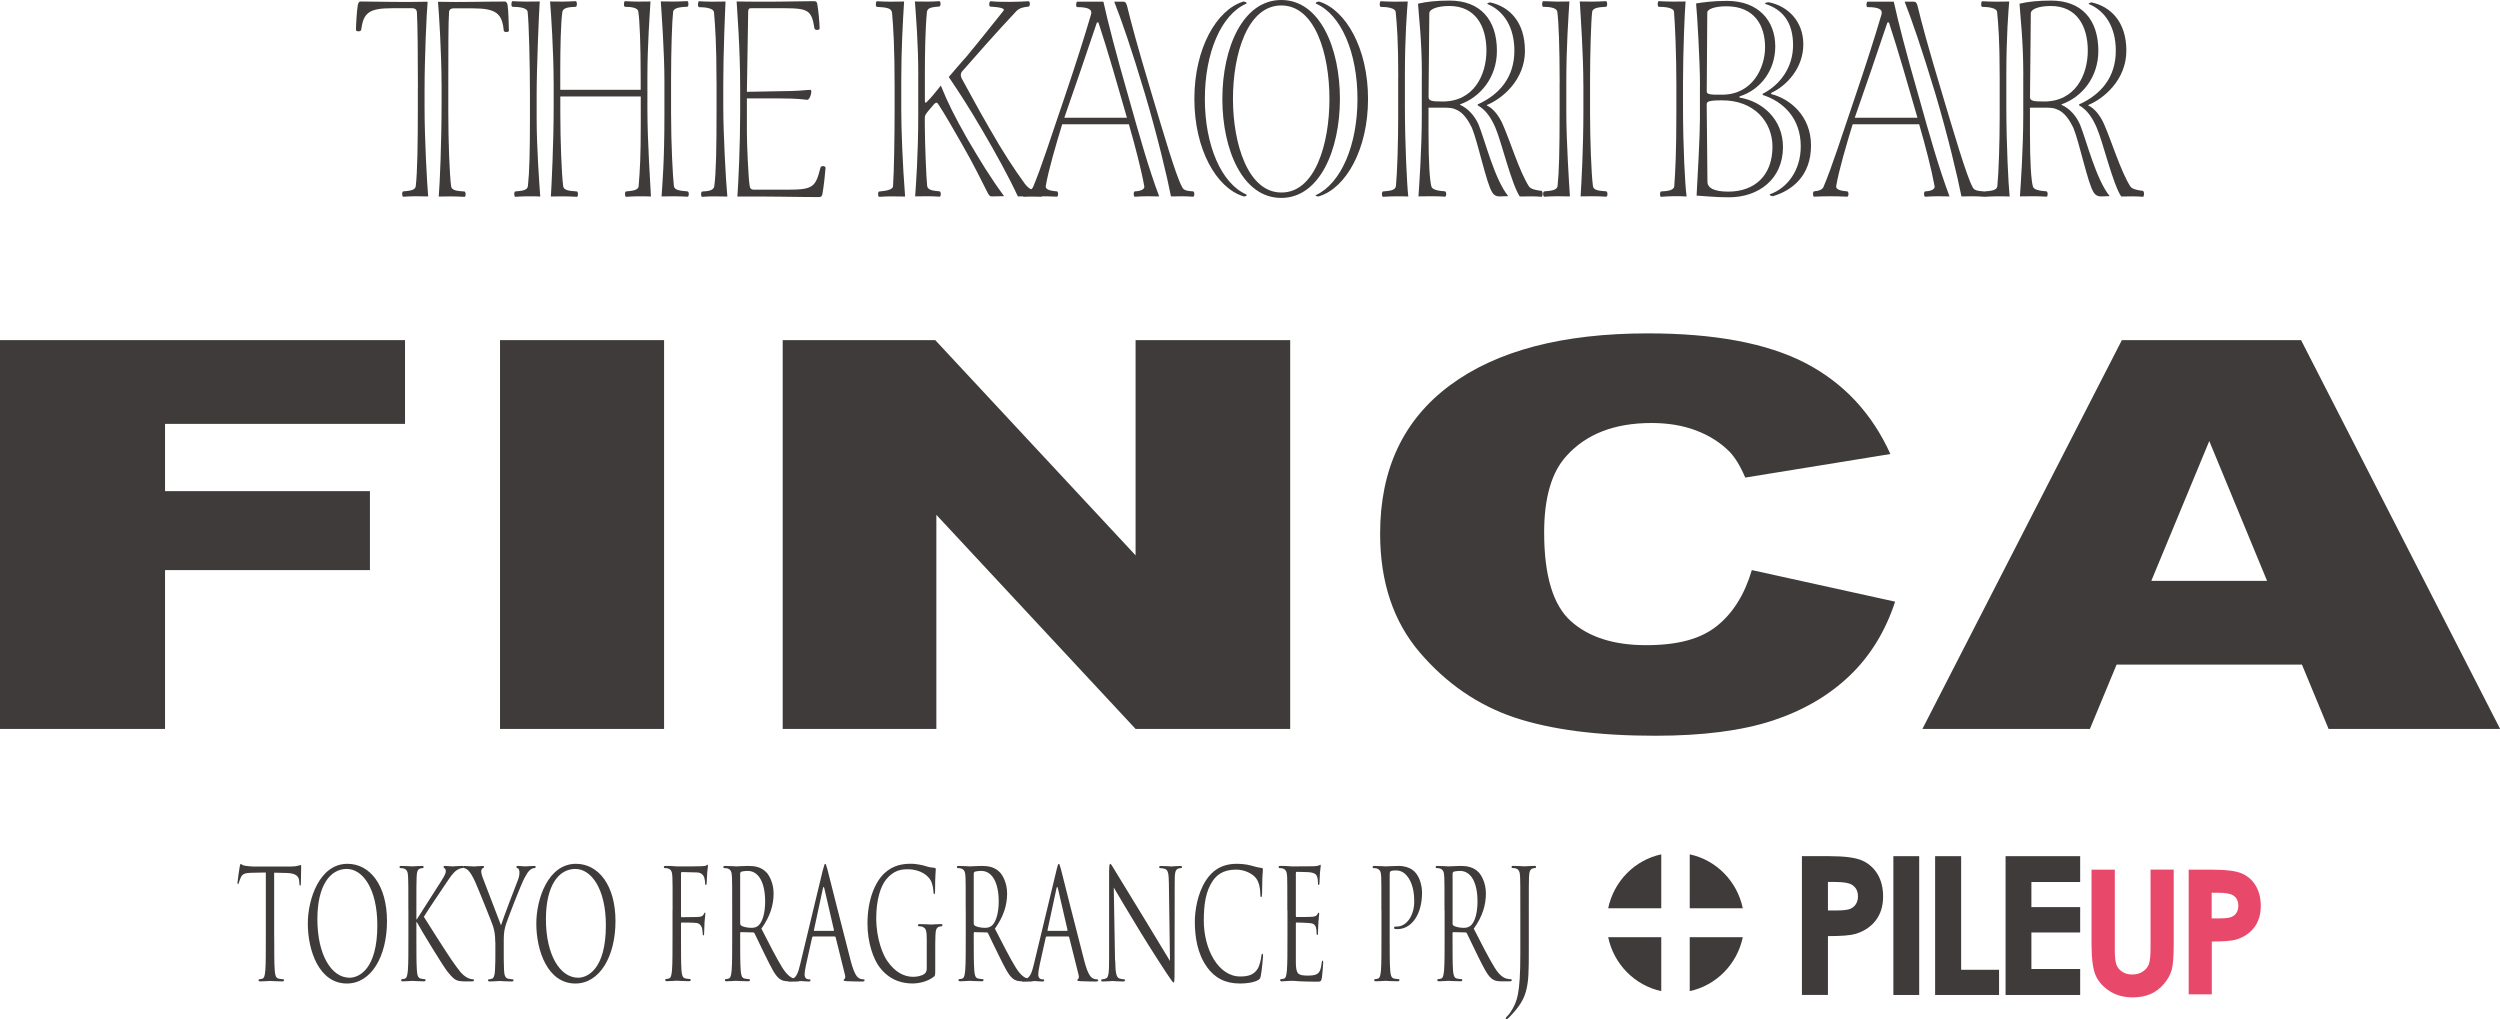 <svg width="103" height="42" viewBox="0 0 103 42" fill="none" xmlns="http://www.w3.org/2000/svg">
<g clip-path="url(#clip0_257_561)">
<path d="M0 14.013H16.687V17.464H6.8V20.235H15.241V23.488H6.8V30.032H0V14.013Z" fill="#3F3B3A"/>
<path d="M20.601 14.013H27.36V30.032H20.601V14.013Z" fill="#3F3B3A"/>
<path d="M32.249 14.013H38.532L46.786 22.881V14.013H53.156V30.032H46.786L38.578 21.211V30.032H32.247V14.013H32.249Z" fill="#3F3B3A"/>
<path d="M72.178 23.488L78.079 24.788C77.68 26.007 77.055 27.026 76.202 27.842C75.349 28.657 74.29 29.275 73.026 29.691C71.76 30.105 70.152 30.313 68.199 30.313C65.827 30.313 63.891 30.061 62.387 29.558C60.885 29.05 59.588 28.157 58.497 26.884C57.406 25.608 56.861 23.977 56.861 21.985C56.861 19.335 57.819 17.297 59.739 15.874C61.661 14.448 64.379 13.735 67.891 13.735C70.64 13.735 72.803 14.141 74.376 14.954C75.948 15.77 77.12 17.019 77.884 18.706L71.904 19.676C71.697 19.19 71.476 18.834 71.253 18.606C70.876 18.229 70.414 17.936 69.871 17.733C69.326 17.527 68.718 17.428 68.043 17.428C66.519 17.428 65.352 17.88 64.54 18.783C63.925 19.451 63.619 20.506 63.619 21.939C63.619 23.715 63.987 24.935 64.72 25.591C65.453 26.249 66.486 26.581 67.817 26.581C69.148 26.581 70.083 26.317 70.741 25.787C71.399 25.259 71.88 24.492 72.175 23.488H72.178Z" fill="#3F3B3A"/>
<path d="M94.838 27.382H87.204L86.104 30.032H79.203L87.421 14.013H94.804L103.005 30.032H95.938L94.84 27.382H94.838ZM93.403 23.931L91.022 18.171L88.634 23.931H93.403Z" fill="#3F3B3A"/>
<path d="M17.218 3.621C17.218 2.343 17.208 1.043 17.177 0.503C17.165 0.373 17.071 0.339 16.994 0.339H16.158C15.185 0.339 14.974 0.537 14.88 1.229C14.868 1.312 14.666 1.312 14.666 1.229C14.666 1.067 14.697 0.457 14.741 0.211C14.76 0.116 14.794 0.061 14.856 0.061C15.757 0.07 16.612 0.094 17.619 0.07C17.576 0.479 17.492 2.437 17.492 3.679V4.451C17.492 5.738 17.598 7.636 17.641 8.093C17.302 8.081 16.973 8.081 16.612 8.105C16.56 8.105 16.55 7.895 16.612 7.885C16.867 7.861 17.112 7.849 17.131 7.662C17.196 7.077 17.215 5.927 17.215 4.523V3.623L17.218 3.621ZM18.191 3.434C18.191 2.217 18.085 0.482 18.044 0.073C19.049 0.097 19.907 0.063 20.798 0.063C20.86 0.063 20.904 0.133 20.913 0.213C20.945 0.402 20.966 1.058 20.966 1.268C20.966 1.336 20.764 1.336 20.755 1.268C20.692 0.564 20.447 0.344 19.486 0.344H18.681C18.597 0.344 18.513 0.378 18.501 0.496C18.47 0.895 18.47 2.089 18.47 3.379V4.632C18.47 5.852 18.523 7.186 18.585 7.667C18.607 7.866 18.871 7.866 19.135 7.89C19.2 7.902 19.2 8.11 19.135 8.11C18.744 8.088 18.427 8.088 18.076 8.098C18.119 7.573 18.193 5.99 18.193 4.151V3.437L18.191 3.434Z" fill="#3F3B3A"/>
<path d="M21.834 3.947C21.834 2.672 21.793 1.009 21.74 0.491C21.718 0.317 21.38 0.281 21.115 0.281C21.05 0.281 21.062 0.048 21.115 0.048C21.497 0.07 21.846 0.07 22.237 0.061C22.204 0.53 22.11 2.788 22.11 3.889V4.898C22.11 6.094 22.225 7.641 22.259 8.096C21.92 8.083 21.591 8.083 21.23 8.108C21.178 8.108 21.168 7.897 21.23 7.887C21.488 7.863 21.73 7.851 21.75 7.665C21.814 7.079 21.834 6.259 21.834 4.773V3.952V3.947ZM22.809 3.364C22.809 2.147 22.703 0.53 22.663 0.061C23.023 0.07 23.319 0.07 23.72 0.048C23.782 0.048 23.782 0.281 23.72 0.281C23.465 0.293 23.201 0.305 23.169 0.491C23.105 0.925 23.083 1.934 23.083 2.938V3.7H26.396V3.197C26.396 1.791 26.353 0.82 26.3 0.491C26.291 0.317 26.014 0.281 25.75 0.281C25.688 0.281 25.697 0.048 25.75 0.048C26.132 0.07 26.449 0.07 26.8 0.061C26.769 0.622 26.673 1.864 26.673 3.187V4.465C26.673 5.893 26.8 7.638 26.819 8.096C26.483 8.083 26.173 8.083 25.793 8.108C25.74 8.108 25.731 7.897 25.793 7.887C26.017 7.863 26.303 7.851 26.312 7.665C26.365 7.021 26.399 6.469 26.399 5.124V3.974H23.085V4.642C23.085 5.779 23.138 7.183 23.203 7.665C23.225 7.863 23.501 7.863 23.765 7.887C23.828 7.9 23.828 8.108 23.765 8.108C23.374 8.086 23.054 8.086 22.696 8.096C22.727 7.57 22.811 5.929 22.811 4.383V3.364H22.809ZM27.648 4.664C27.648 5.961 27.72 7.275 27.764 7.662C27.785 7.849 28.061 7.861 28.326 7.885C28.4 7.897 28.391 8.105 28.326 8.105C27.934 8.083 27.617 8.083 27.256 8.093C27.288 7.568 27.374 6.747 27.374 4.707V3.337C27.374 2.132 27.256 0.549 27.225 0.058C27.595 0.068 27.913 0.068 28.314 0.046C28.379 0.046 28.379 0.278 28.314 0.278C28.037 0.29 27.754 0.315 27.732 0.489C27.689 0.84 27.648 2.081 27.648 3.265V4.659V4.664Z" fill="#3F3B3A"/>
<path d="M29.52 3.364C29.52 1.864 29.467 1.067 29.417 0.506C29.404 0.341 29.066 0.295 28.802 0.295C28.737 0.295 28.749 0.051 28.802 0.051C29.14 0.073 29.501 0.073 29.892 0.063C29.873 0.426 29.799 2.229 29.799 3.449V4.397C29.799 5.499 29.904 7.454 29.967 8.098C29.597 8.086 29.203 8.086 28.929 8.11C28.876 8.122 28.866 7.899 28.929 7.89C29.131 7.878 29.407 7.866 29.429 7.667C29.503 7.115 29.522 6.142 29.522 4.434V3.369L29.52 3.364ZM30.495 3.609C30.495 1.934 30.368 0.436 30.349 0.061C31.437 0.082 32.689 0.061 33.535 0.048C33.621 0.048 33.662 0.082 33.672 0.165C33.715 0.397 33.768 0.949 33.768 1.171C33.768 1.254 33.569 1.254 33.556 1.171C33.439 0.445 33.323 0.339 32.329 0.339H30.942C30.858 0.339 30.825 0.373 30.825 0.491L30.772 3.783L32.615 3.749C33.059 3.737 33.218 3.703 33.388 3.703C33.484 3.703 33.379 4.112 33.261 4.112C33.155 4.112 32.997 4.054 32.043 4.054H30.772V5.484C30.772 5.942 30.834 7.311 30.877 7.592C30.899 7.769 30.93 7.815 31.079 7.815H32.446C33.504 7.815 33.6 7.708 33.801 6.914C33.823 6.808 34.013 6.832 34.013 6.914C34.003 7.103 33.941 7.665 33.886 7.979C33.874 8.062 33.845 8.12 33.737 8.12C32.877 8.12 31.682 8.086 30.38 8.098C30.421 7.573 30.495 5.956 30.495 4.642V3.613V3.609Z" fill="#3F3B3A"/>
<path d="M36.858 3.563C36.858 1.97 36.805 1.101 36.752 0.53C36.73 0.319 36.497 0.307 36.127 0.283C36.065 0.283 36.077 0.051 36.127 0.051C36.476 0.073 36.87 0.073 37.249 0.063C37.197 0.895 37.132 2.031 37.132 3.354V4.538C37.132 5.288 37.185 6.752 37.29 8.098C36.92 8.086 36.497 8.086 36.221 8.11C36.168 8.11 36.159 7.899 36.221 7.89C36.432 7.866 36.783 7.841 36.793 7.667C36.834 7.127 36.858 5.559 36.858 4.48V3.567V3.563ZM37.833 3.127C37.833 1.757 37.737 0.656 37.694 0.061C38.045 0.07 38.415 0.07 38.698 0.048C38.763 0.036 38.773 0.259 38.698 0.269C38.465 0.293 38.213 0.293 38.189 0.491C38.117 1.266 38.105 2.273 38.105 3.081V4.17C38.105 4.24 38.148 4.252 38.189 4.194C38.369 4.018 38.549 3.795 38.763 3.526C39.049 4.24 39.335 4.802 39.844 5.704C40.395 6.641 40.806 7.321 41.368 8.081L40.858 8.093C40.784 8.093 40.743 8.035 40.709 7.977C40.404 7.379 40.118 6.781 39.64 5.951C39.258 5.283 38.953 4.746 38.655 4.289C38.593 4.194 38.549 4.194 38.347 4.451C38.124 4.707 38.102 4.756 38.102 4.862V5.119C38.102 5.857 38.167 7.437 38.199 7.66C38.22 7.846 38.472 7.858 38.708 7.883C38.782 7.895 38.773 8.115 38.708 8.103C38.422 8.081 38.052 8.081 37.704 8.091C37.735 7.633 37.831 6.416 37.831 4.765V3.124L37.833 3.127ZM39.77 2.391C40.363 1.677 40.945 0.939 41.349 0.436C41.411 0.341 41.19 0.295 40.796 0.271C40.733 0.271 40.753 0.036 40.818 0.051C41.272 0.097 42.045 0.073 42.372 0.051C42.447 0.039 42.447 0.261 42.382 0.271C42.17 0.295 42.024 0.319 41.884 0.448C41.036 1.35 40.234 2.263 39.628 2.955C39.566 3.049 39.578 3.117 39.618 3.224C39.895 3.717 40.234 4.371 40.75 5.261C41.346 6.305 41.779 6.958 42.223 7.57C42.422 7.827 42.572 7.863 42.891 7.885C42.965 7.897 42.965 8.117 42.891 8.105C42.519 8.083 42.18 8.083 41.937 8.093C41.545 7.251 41.026 6.314 40.476 5.375C39.895 4.381 39.525 3.819 39.09 3.173C39.311 2.904 39.534 2.657 39.767 2.389L39.77 2.391Z" fill="#3F3B3A"/>
<path d="M43.763 5.119C43.509 5.951 43.201 6.992 43.086 7.66C43.064 7.788 43.203 7.858 43.542 7.883C43.617 7.895 43.605 8.103 43.542 8.103C43.064 8.081 42.632 8.081 42.177 8.103C42.125 8.103 42.113 7.892 42.177 7.883C42.377 7.87 42.507 7.812 42.557 7.718C42.917 6.873 43.297 5.646 43.85 4.039C44.325 2.633 44.664 1.568 44.95 0.598C45.015 0.397 44.854 0.293 44.381 0.293C44.316 0.293 44.328 0.07 44.381 0.07H45.46C45.661 0.973 45.969 2.166 46.488 3.969C46.966 5.668 47.324 6.934 47.759 8.093C47.43 8.081 47.125 8.081 46.752 8.105C46.699 8.105 46.69 7.895 46.752 7.885C47.038 7.873 47.168 7.778 47.144 7.674C47.029 7.019 46.752 5.954 46.51 5.121H43.768L43.763 5.119ZM46.43 4.85C46.07 3.596 45.628 2.05 45.255 0.925H45.193C44.799 2.096 44.273 3.642 43.85 4.85H46.433H46.43ZM46.293 0.07C46.368 0.07 46.399 0.131 46.43 0.225C46.601 0.927 46.853 1.876 47.415 3.749C47.934 5.482 48.441 7.227 48.698 7.696C48.751 7.837 48.898 7.87 49.155 7.885C49.229 7.885 49.217 8.117 49.155 8.105C48.869 8.083 48.571 8.083 48.244 8.093C48.098 7.333 47.692 5.622 47.175 3.877C46.606 1.98 46.224 0.881 45.907 0.07H46.296H46.293Z" fill="#3F3B3A"/>
<path d="M49.208 4.076C49.208 1.98 50.128 0.411 51.209 0.07C51.274 0.048 51.411 0.116 51.346 0.152C50.318 0.598 49.64 2.166 49.64 4.076C49.64 5.985 50.318 7.556 51.346 8.011C51.411 8.069 51.262 8.117 51.209 8.081C50.128 7.742 49.208 6.171 49.208 4.076ZM52.781 8.154C51.2 8.154 50.361 6.174 50.361 4.076C50.361 1.977 51.2 0 52.79 0C54.381 0 55.205 1.98 55.205 4.076C55.205 6.171 54.369 8.154 52.79 8.154H52.781ZM52.802 7.931C54.179 7.931 54.773 5.939 54.773 4.076C54.773 2.212 54.179 0.225 52.79 0.225C51.401 0.225 50.798 2.214 50.798 4.076C50.798 5.937 51.423 7.931 52.79 7.931H52.802ZM54.222 8.035C55.248 7.556 55.928 5.985 55.928 4.076C55.928 2.166 55.251 0.598 54.222 0.152C54.157 0.116 54.306 0.048 54.362 0.07C55.441 0.411 56.363 1.98 56.363 4.076C56.363 6.171 55.441 7.742 54.362 8.081C54.278 8.115 54.16 8.059 54.222 8.033V8.035Z" fill="#3F3B3A"/>
<path d="M57.608 3.175C57.608 1.687 57.555 1.031 57.502 0.494C57.49 0.332 57.154 0.283 56.887 0.283C56.824 0.283 56.837 0.051 56.887 0.051C57.3 0.073 57.639 0.073 57.999 0.063C57.968 0.46 57.882 1.481 57.882 3.108V4.395C57.882 5.929 57.968 7.638 58.021 8.096C57.68 8.083 57.384 8.083 56.981 8.108C56.921 8.108 56.921 7.897 56.981 7.887C57.245 7.863 57.488 7.851 57.512 7.665C57.565 7.125 57.605 5.929 57.605 4.794V3.178L57.608 3.175ZM58.581 3.093C58.581 1.653 58.456 0.68 58.422 0.152C58.773 0.07 59.174 0.024 59.724 0.024C60.984 0.024 61.673 0.808 61.673 2.096C61.673 3.185 60.993 4.005 60.157 4.298V4.32C60.474 4.463 60.751 4.753 60.921 5.14C61.185 5.796 61.577 7.389 62.139 8.081L61.776 8.093C61.639 8.093 61.543 8.035 61.481 7.929C61.238 7.553 60.909 5.925 60.645 5.269C60.496 4.964 60.284 4.613 59.946 4.497C59.84 4.448 59.7 4.436 59.489 4.436H58.855V5.445C58.855 6.757 58.908 7.413 58.97 7.672C59.004 7.824 59.256 7.861 59.532 7.883C59.607 7.895 59.595 8.115 59.532 8.103C59.203 8.081 58.843 8.081 58.441 8.091C58.473 7.612 58.578 6.123 58.578 4.753V3.091L58.581 3.093ZM58.857 3.984C58.857 4.158 58.972 4.182 59.439 4.182C60.719 4.182 61.241 3.093 61.241 2.084C61.241 1.075 60.786 0.247 59.715 0.247C59.174 0.247 58.888 0.397 58.888 0.54L58.857 3.984ZM62.829 2.086C62.829 3.306 61.875 4.078 61.26 4.325V4.347C61.524 4.465 61.757 4.782 61.897 5.085C62.226 5.823 62.596 7.065 62.997 7.687C63.072 7.791 63.283 7.837 63.504 7.863C63.578 7.873 63.566 8.12 63.504 8.108C63.293 8.086 62.978 8.086 62.615 8.096C62.267 7.57 61.863 5.847 61.611 5.261C61.443 4.874 61.229 4.535 60.88 4.337V4.303C61.788 3.892 62.392 3.178 62.392 2.089C62.392 1.118 61.959 0.45 61.291 0.169C61.226 0.157 61.344 0.099 61.397 0.099C62.182 0.273 62.827 0.895 62.827 2.089L62.829 2.086Z" fill="#3F3B3A"/>
<path d="M64.258 3.386C64.258 1.946 64.215 0.857 64.162 0.491C64.141 0.317 63.845 0.281 63.581 0.281C63.516 0.281 63.528 0.048 63.581 0.048C64.035 0.07 64.299 0.07 64.66 0.061C64.619 0.704 64.532 1.934 64.532 3.398V4.615C64.532 5.811 64.65 7.636 64.681 8.093C64.343 8.081 63.982 8.081 63.622 8.105C63.569 8.105 63.557 7.895 63.622 7.885C63.876 7.861 64.15 7.849 64.172 7.662C64.234 7.077 64.256 6.244 64.256 4.557V3.386H64.258ZM65.234 3.48C65.234 2.214 65.119 0.612 65.087 0.061C65.448 0.07 65.777 0.07 66.166 0.048C66.231 0.048 66.231 0.281 66.166 0.281C65.892 0.293 65.616 0.317 65.597 0.491C65.553 0.833 65.51 2.178 65.51 3.362V4.637C65.51 5.75 65.563 7.178 65.628 7.66C65.65 7.858 65.914 7.858 66.178 7.883C66.243 7.895 66.243 8.103 66.178 8.103C65.787 8.081 65.467 8.081 65.121 8.091C65.152 7.566 65.236 6.184 65.236 4.531V3.478L65.234 3.48Z" fill="#3F3B3A"/>
<path d="M69.066 3.468C69.066 2.239 69.013 1.031 68.97 0.491C68.958 0.317 68.61 0.281 68.343 0.281C68.283 0.281 68.283 0.048 68.343 0.048C68.749 0.07 69.182 0.07 69.446 0.061C69.412 0.399 69.34 2.144 69.34 3.398V4.383C69.34 6.058 69.424 7.65 69.489 8.096C69.129 8.071 68.768 8.083 68.439 8.108C68.379 8.12 68.379 7.887 68.439 7.887C68.684 7.875 68.97 7.851 68.98 7.665C69.023 7.067 69.066 6.317 69.066 4.606V3.471V3.468ZM70.039 3.468C70.039 2.602 69.924 0.528 69.878 0.143C70.135 0.097 70.599 0.036 71.15 0.036C72.452 0.036 73.141 0.857 73.141 1.912C73.141 2.907 72.526 3.703 71.668 3.972V4.02C72.613 4.172 73.459 4.92 73.459 6.058C73.459 7.382 72.452 8.129 71.234 8.129C70.652 8.129 70.174 8.071 69.9 8.059C69.941 7.297 70.037 5.6 70.037 4.918V3.468H70.039ZM70.316 3.749C70.316 3.867 70.369 3.913 70.952 3.901C72.212 3.901 72.721 2.778 72.721 1.946C72.721 1.043 72.276 0.259 71.133 0.259C70.647 0.259 70.34 0.375 70.34 0.518L70.318 3.749H70.316ZM70.347 7.486C70.347 7.742 70.614 7.895 71.205 7.895C72.296 7.895 73.026 7.227 73.026 6.043C73.026 5.036 72.286 4.122 70.928 4.134C70.381 4.134 70.316 4.192 70.316 4.298L70.347 7.486ZM72.932 7.999C73.62 7.754 74.191 7.038 74.191 6.031C74.191 4.86 73.461 4.182 72.622 3.911V3.865C73.331 3.502 73.874 2.788 73.874 1.861C73.874 0.934 73.461 0.397 72.74 0.165C72.666 0.131 72.815 0.082 72.877 0.094C73.651 0.247 74.297 0.866 74.297 1.827C74.297 2.788 73.629 3.526 72.971 3.829V3.875C73.723 4.061 74.614 4.753 74.614 5.995C74.614 7.236 73.843 7.844 73.057 8.079C72.985 8.1 72.865 8.021 72.932 7.996V7.999Z" fill="#3F3B3A"/>
<path d="M76.33 5.119C76.075 5.951 75.767 6.992 75.652 7.66C75.631 7.788 75.767 7.858 76.106 7.883C76.178 7.895 76.169 8.103 76.106 8.103C75.628 8.081 75.196 8.081 74.739 8.103C74.686 8.103 74.677 7.892 74.739 7.883C74.941 7.87 75.066 7.812 75.121 7.718C75.482 6.873 75.864 5.646 76.414 4.039C76.89 2.633 77.231 1.568 77.517 0.598C77.577 0.397 77.421 0.293 76.942 0.293C76.878 0.293 76.89 0.07 76.942 0.07H78.024C78.223 0.973 78.531 2.166 79.05 3.969C79.525 5.668 79.886 6.934 80.321 8.093C79.992 8.081 79.684 8.081 79.314 8.105C79.261 8.105 79.251 7.895 79.314 7.885C79.6 7.873 79.727 7.778 79.706 7.674C79.588 7.019 79.314 5.954 79.069 5.121H76.325L76.33 5.119ZM78.999 4.85C78.639 3.596 78.194 2.05 77.824 0.925H77.762C77.37 2.096 76.839 3.642 76.416 4.85H79.002H78.999ZM78.862 0.07C78.934 0.07 78.968 0.131 78.999 0.225C79.167 0.927 79.422 1.876 79.984 3.749C80.503 5.482 81.013 7.227 81.265 7.696C81.318 7.837 81.467 7.87 81.722 7.885C81.796 7.885 81.784 8.117 81.722 8.105C81.438 8.083 81.14 8.083 80.811 8.093C80.662 7.333 80.261 5.622 79.742 3.877C79.167 1.98 78.788 0.881 78.471 0.07H78.862Z" fill="#3F3B3A"/>
<path d="M82.387 3.175C82.387 1.687 82.334 1.031 82.281 0.494C82.269 0.332 81.933 0.283 81.666 0.283C81.604 0.283 81.616 0.051 81.666 0.051C82.079 0.073 82.418 0.073 82.779 0.063C82.747 0.46 82.661 1.481 82.661 3.108V4.395C82.661 5.929 82.747 7.638 82.798 8.096C82.462 8.083 82.164 8.083 81.762 8.108C81.7 8.108 81.7 7.897 81.762 7.887C82.027 7.863 82.272 7.851 82.291 7.665C82.344 7.125 82.387 5.929 82.387 4.794V3.178V3.175ZM83.36 3.093C83.36 1.653 83.235 0.68 83.204 0.152C83.552 0.07 83.954 0.024 84.506 0.024C85.765 0.024 86.452 0.808 86.452 2.096C86.452 3.185 85.775 4.005 84.936 4.298V4.32C85.256 4.463 85.532 4.753 85.7 5.14C85.965 5.796 86.356 7.389 86.919 8.081L86.558 8.093C86.421 8.093 86.325 8.035 86.26 7.929C86.015 7.553 85.688 5.925 85.424 5.269C85.275 4.964 85.064 4.613 84.725 4.497C84.617 4.448 84.482 4.436 84.271 4.436H83.634V5.445C83.634 6.757 83.687 7.413 83.752 7.672C83.783 7.824 84.038 7.861 84.312 7.883C84.386 7.895 84.374 8.115 84.312 8.103C83.985 8.081 83.622 8.081 83.221 8.091C83.254 7.612 83.358 6.123 83.358 4.753V3.091L83.36 3.093ZM83.634 3.984C83.634 4.158 83.752 4.182 84.218 4.182C85.499 4.182 86.017 3.093 86.017 2.084C86.017 1.075 85.563 0.247 84.494 0.247C83.954 0.247 83.67 0.397 83.67 0.54L83.636 3.984H83.634ZM87.606 2.086C87.606 3.306 86.652 4.078 86.039 4.325V4.347C86.303 4.465 86.537 4.782 86.674 5.085C87.003 5.823 87.373 7.065 87.774 7.687C87.848 7.791 88.06 7.837 88.281 7.863C88.355 7.873 88.346 8.12 88.281 8.108C88.07 8.086 87.752 8.086 87.394 8.096C87.043 7.57 86.642 5.847 86.385 5.261C86.217 4.874 86.005 4.535 85.657 4.337V4.303C86.568 3.892 87.171 3.178 87.171 2.089C87.171 1.118 86.738 0.45 86.068 0.169C86.005 0.157 86.121 0.099 86.176 0.099C86.959 0.273 87.606 0.895 87.606 2.089V2.086Z" fill="#3F3B3A"/>
<path d="M11.298 38.609C11.298 39.214 11.298 39.711 11.319 39.974C11.331 40.156 11.358 40.296 11.48 40.32C11.538 40.333 11.632 40.345 11.668 40.345C11.692 40.345 11.701 40.364 11.701 40.383C11.701 40.415 11.682 40.434 11.636 40.434C11.408 40.434 11.146 40.415 11.127 40.415C11.105 40.415 10.844 40.434 10.721 40.434C10.675 40.434 10.654 40.42 10.654 40.383C10.654 40.364 10.661 40.345 10.687 40.345C10.723 40.345 10.774 40.333 10.812 40.32C10.894 40.296 10.916 40.156 10.932 39.974C10.952 39.711 10.952 39.212 10.952 38.609V35.947L10.339 35.959C10.082 35.967 9.981 36.01 9.916 36.163C9.87 36.269 9.858 36.313 9.846 36.358C9.834 36.407 9.822 36.422 9.806 36.422C9.794 36.422 9.784 36.402 9.784 36.366C9.784 36.303 9.866 35.761 9.875 35.712C9.882 35.674 9.899 35.594 9.916 35.594C9.945 35.594 9.986 35.657 10.099 35.669C10.219 35.688 10.377 35.7 10.425 35.7H11.98C12.112 35.7 12.208 35.688 12.273 35.669C12.336 35.657 12.374 35.637 12.389 35.637C12.408 35.637 12.408 35.676 12.408 35.715C12.408 35.904 12.396 36.337 12.396 36.407C12.396 36.465 12.384 36.489 12.367 36.489C12.345 36.489 12.338 36.47 12.333 36.383L12.328 36.313C12.316 36.124 12.218 35.979 11.819 35.967L11.295 35.954V38.617L11.298 38.609Z" fill="#3F3B3A"/>
<path d="M14.315 35.589C15.248 35.589 15.944 36.482 15.944 37.949C15.944 39.415 15.289 40.521 14.291 40.521C13.155 40.521 12.682 39.181 12.682 38.048C12.682 37.029 13.172 35.589 14.315 35.589ZM14.402 40.282C14.774 40.282 15.546 39.955 15.546 38.123C15.546 36.613 14.94 35.8 14.287 35.8C13.595 35.8 13.076 36.492 13.076 37.871C13.076 39.338 13.655 40.282 14.402 40.282Z" fill="#3F3B3A"/>
<path d="M16.824 37.501C16.824 36.518 16.824 36.344 16.814 36.143C16.807 35.93 16.773 35.828 16.637 35.782C16.603 35.77 16.533 35.766 16.495 35.766C16.478 35.766 16.461 35.751 16.461 35.727C16.461 35.688 16.483 35.676 16.528 35.676C16.716 35.676 16.958 35.695 16.985 35.695C17.021 35.695 17.264 35.676 17.389 35.676C17.434 35.676 17.453 35.688 17.453 35.727C17.453 35.751 17.437 35.766 17.42 35.766C17.391 35.766 17.367 35.773 17.316 35.782C17.203 35.814 17.172 35.923 17.165 36.143C17.155 36.344 17.155 36.521 17.155 37.501V37.878H17.172C17.242 37.76 17.992 36.601 18.143 36.356C18.258 36.172 18.366 36.01 18.366 35.904C18.366 35.828 18.347 35.79 18.314 35.77C18.292 35.758 18.275 35.746 18.275 35.72C18.275 35.688 18.297 35.676 18.326 35.676C18.407 35.676 18.537 35.695 18.638 35.695C18.657 35.695 18.931 35.676 19.034 35.676C19.08 35.676 19.097 35.688 19.097 35.72C19.097 35.751 19.09 35.763 19.056 35.763C18.994 35.763 18.907 35.795 18.823 35.85C18.655 35.964 18.561 36.121 18.376 36.392C18.273 36.542 17.552 37.612 17.463 37.772C17.571 37.953 18.434 39.306 18.602 39.546C18.95 40.037 19.02 40.136 19.219 40.262C19.328 40.333 19.448 40.345 19.477 40.345C19.505 40.345 19.529 40.357 19.529 40.383C19.529 40.415 19.508 40.434 19.438 40.434H19.227C19.111 40.434 19.03 40.434 18.941 40.42C18.722 40.388 18.619 40.25 18.439 40.035C18.253 39.803 17.374 38.362 17.175 37.992H17.155V38.607C17.155 39.212 17.155 39.708 17.175 39.972C17.187 40.153 17.213 40.294 17.338 40.318C17.396 40.33 17.463 40.342 17.501 40.342C17.526 40.342 17.533 40.361 17.533 40.381C17.533 40.412 17.511 40.432 17.468 40.432C17.264 40.432 17.023 40.412 16.992 40.412C16.961 40.412 16.718 40.432 16.596 40.432C16.55 40.432 16.528 40.417 16.528 40.381C16.528 40.361 16.535 40.342 16.56 40.342C16.598 40.342 16.646 40.33 16.684 40.318C16.766 40.294 16.788 40.153 16.805 39.972C16.826 39.708 16.826 39.209 16.826 38.607V37.498L16.824 37.501Z" fill="#3F3B3A"/>
<path d="M20.404 38.805C20.404 38.467 20.361 38.326 20.308 38.145C20.279 38.043 19.724 36.661 19.577 36.332C19.474 36.1 19.371 35.942 19.296 35.865C19.234 35.802 19.154 35.766 19.119 35.766C19.097 35.766 19.078 35.751 19.078 35.722C19.078 35.698 19.095 35.678 19.131 35.678C19.21 35.678 19.52 35.698 19.541 35.698C19.57 35.698 19.726 35.678 19.89 35.678C19.935 35.678 19.943 35.698 19.943 35.722C19.943 35.746 19.919 35.754 19.88 35.778C19.849 35.802 19.827 35.841 19.827 35.891C19.827 35.967 19.849 36.044 19.88 36.138C19.947 36.32 20.57 37.944 20.642 38.125C20.721 37.861 21.247 36.484 21.331 36.276C21.384 36.143 21.401 36.037 21.401 35.954C21.401 35.867 21.384 35.797 21.336 35.778C21.3 35.761 21.274 35.746 21.274 35.715C21.274 35.691 21.3 35.676 21.341 35.676C21.449 35.676 21.581 35.695 21.615 35.695C21.641 35.695 21.939 35.676 22.016 35.676C22.045 35.676 22.071 35.688 22.071 35.715C22.071 35.746 22.05 35.766 22.016 35.766C21.971 35.766 21.894 35.79 21.826 35.853C21.745 35.93 21.699 36.005 21.608 36.175C21.471 36.426 20.892 37.905 20.817 38.176C20.755 38.401 20.755 38.597 20.755 38.805V39.347C20.755 39.449 20.755 39.711 20.767 39.977C20.774 40.158 20.812 40.299 20.937 40.323C20.995 40.335 21.086 40.347 21.122 40.347C21.149 40.347 21.156 40.366 21.156 40.386C21.156 40.417 21.134 40.437 21.091 40.437C20.863 40.437 20.601 40.417 20.582 40.417C20.562 40.417 20.301 40.437 20.176 40.437C20.13 40.437 20.108 40.422 20.108 40.386C20.108 40.366 20.118 40.347 20.142 40.347C20.18 40.347 20.229 40.335 20.267 40.323C20.349 40.299 20.387 40.158 20.394 39.977C20.409 39.713 20.409 39.449 20.409 39.347V38.805H20.404Z" fill="#3F3B3A"/>
<path d="M23.729 35.589C24.662 35.589 25.358 36.482 25.358 37.949C25.358 39.415 24.702 40.521 23.705 40.521C22.569 40.521 22.096 39.181 22.096 38.048C22.096 37.029 22.586 35.589 23.729 35.589ZM23.818 40.282C24.191 40.282 24.962 39.955 24.962 38.123C24.962 36.613 24.356 35.8 23.703 35.8C23.011 35.8 22.492 36.492 22.492 37.871C22.492 39.338 23.071 40.282 23.821 40.282H23.818Z" fill="#3F3B3A"/>
<path d="M27.711 37.501C27.711 36.518 27.711 36.344 27.703 36.143C27.694 35.93 27.663 35.828 27.526 35.782C27.494 35.77 27.422 35.766 27.384 35.766C27.369 35.766 27.35 35.751 27.35 35.727C27.35 35.688 27.372 35.676 27.415 35.676C27.511 35.676 27.622 35.676 27.713 35.683L27.884 35.695C27.968 35.703 28.809 35.695 28.902 35.688C28.982 35.681 29.049 35.681 29.085 35.664C29.109 35.652 29.126 35.625 29.143 35.625C29.16 35.625 29.167 35.652 29.167 35.683C29.167 35.727 29.148 35.802 29.135 35.979C29.131 36.041 29.123 36.317 29.114 36.392C29.109 36.424 29.102 36.463 29.08 36.463C29.059 36.463 29.051 36.431 29.051 36.388C29.051 36.337 29.039 36.23 29.013 36.148C28.989 36.066 28.893 35.952 28.732 35.945L28.095 35.928C28.069 35.928 28.057 35.945 28.057 35.998V37.733C28.057 37.772 28.059 37.789 28.085 37.789L28.616 37.782C28.689 37.782 28.746 37.782 28.804 37.774C28.902 37.762 28.958 37.743 28.996 37.661C29.013 37.629 29.025 37.598 29.042 37.598C29.059 37.598 29.061 37.617 29.061 37.646C29.061 37.685 29.042 37.794 29.027 37.999C29.02 38.125 29.011 38.377 29.011 38.42C29.011 38.476 29.011 38.539 28.982 38.539C28.962 38.539 28.953 38.515 28.953 38.481C28.948 38.418 28.943 38.331 28.929 38.256C28.907 38.169 28.842 38.053 28.713 38.029C28.609 38.009 28.155 38.009 28.085 38.009C28.066 38.009 28.057 38.021 28.057 38.065V38.6C28.057 39.205 28.057 39.701 28.076 39.965C28.088 40.146 28.112 40.286 28.237 40.311C28.294 40.323 28.386 40.335 28.424 40.335C28.448 40.335 28.458 40.354 28.458 40.374C28.458 40.405 28.436 40.425 28.393 40.425C28.165 40.425 27.903 40.405 27.881 40.405C27.86 40.405 27.6 40.425 27.475 40.425C27.43 40.425 27.408 40.41 27.408 40.374C27.408 40.354 27.418 40.335 27.442 40.335C27.48 40.335 27.53 40.323 27.567 40.311C27.648 40.286 27.67 40.146 27.687 39.965C27.708 39.701 27.708 39.202 27.708 38.6V37.491L27.711 37.501Z" fill="#3F3B3A"/>
<path d="M30.166 37.501C30.166 36.518 30.166 36.344 30.157 36.143C30.149 35.93 30.116 35.828 29.979 35.782C29.945 35.77 29.875 35.766 29.837 35.766C29.82 35.766 29.803 35.751 29.803 35.727C29.803 35.688 29.825 35.676 29.868 35.676C30.056 35.676 30.315 35.695 30.337 35.695C30.383 35.695 30.697 35.676 30.827 35.676C31.089 35.676 31.365 35.715 31.586 35.952C31.689 36.066 31.872 36.376 31.872 36.809C31.872 37.273 31.742 37.74 31.37 38.261C31.709 38.922 31.992 39.481 32.233 39.87C32.456 40.228 32.634 40.299 32.737 40.323C32.816 40.342 32.874 40.342 32.901 40.342C32.922 40.342 32.937 40.361 32.937 40.381C32.937 40.42 32.913 40.432 32.836 40.432H32.54C32.309 40.432 32.204 40.4 32.098 40.311C31.92 40.166 31.774 39.858 31.538 39.386C31.365 39.04 31.171 38.619 31.087 38.454C31.07 38.43 31.058 38.416 31.034 38.416L30.524 38.404C30.503 38.404 30.495 38.423 30.495 38.454V38.605C30.495 39.209 30.495 39.706 30.517 39.969C30.529 40.151 30.553 40.291 30.678 40.316C30.736 40.328 30.827 40.34 30.863 40.34C30.887 40.34 30.897 40.359 30.897 40.379C30.897 40.41 30.877 40.429 30.832 40.429C30.604 40.429 30.344 40.41 30.322 40.41C30.318 40.41 30.058 40.429 29.933 40.429C29.887 40.429 29.866 40.415 29.866 40.379C29.866 40.359 29.875 40.34 29.899 40.34C29.938 40.34 29.986 40.328 30.024 40.316C30.106 40.291 30.128 40.151 30.145 39.969C30.166 39.706 30.166 39.207 30.166 38.605V37.496V37.501ZM30.498 38.05C30.498 38.082 30.505 38.106 30.527 38.125C30.589 38.181 30.779 38.227 30.962 38.227C31.062 38.227 31.178 38.208 31.271 38.108C31.416 37.956 31.524 37.617 31.524 37.14C31.524 36.354 31.25 35.882 30.808 35.882C30.683 35.882 30.572 35.901 30.529 35.92C30.507 35.933 30.495 35.957 30.495 35.995V38.053L30.498 38.05Z" fill="#3F3B3A"/>
<path d="M33.907 35.836C33.958 35.628 33.974 35.591 33.998 35.591C34.023 35.591 34.039 35.623 34.09 35.819C34.152 36.058 34.803 38.655 35.056 39.611C35.205 40.17 35.325 40.272 35.411 40.311C35.474 40.342 35.536 40.349 35.58 40.349C35.604 40.349 35.62 40.357 35.62 40.388C35.62 40.427 35.582 40.439 35.536 40.439C35.474 40.439 35.171 40.439 34.885 40.425C34.806 40.417 34.76 40.417 34.76 40.381C34.76 40.357 34.772 40.342 34.789 40.337C34.813 40.325 34.84 40.267 34.813 40.166L34.429 38.619C34.421 38.595 34.412 38.583 34.39 38.583H33.499C33.48 38.583 33.468 38.6 33.458 38.631L33.21 39.744C33.174 39.902 33.15 40.052 33.15 40.166C33.15 40.291 33.239 40.349 33.309 40.349H33.35C33.379 40.349 33.391 40.361 33.391 40.388C33.391 40.427 33.367 40.439 33.328 40.439C33.227 40.439 33.05 40.42 33.004 40.42C32.958 40.42 32.73 40.439 32.535 40.439C32.482 40.439 32.456 40.425 32.456 40.388C32.456 40.364 32.473 40.349 32.494 40.349C32.523 40.349 32.581 40.342 32.615 40.337C32.807 40.299 32.889 40.061 32.963 39.747L33.902 35.841L33.907 35.836ZM34.34 38.353C34.359 38.353 34.359 38.333 34.356 38.307L33.965 36.61C33.943 36.516 33.922 36.516 33.902 36.61L33.537 38.307C33.53 38.338 33.537 38.353 33.549 38.353H34.34Z" fill="#3F3B3A"/>
<path d="M38.184 38.83C38.184 38.319 38.163 38.251 37.997 38.181C37.963 38.169 37.893 38.162 37.855 38.162C37.838 38.162 37.821 38.15 37.821 38.123C37.821 38.084 37.843 38.072 37.889 38.072C38.074 38.072 38.336 38.091 38.357 38.091C38.379 38.091 38.638 38.072 38.763 38.072C38.809 38.072 38.83 38.084 38.83 38.123C38.83 38.147 38.814 38.162 38.797 38.162C38.768 38.162 38.744 38.169 38.694 38.181C38.581 38.212 38.547 38.319 38.54 38.539C38.532 38.74 38.532 38.929 38.532 39.193V39.897C38.532 40.18 38.53 40.192 38.48 40.236C38.215 40.449 37.84 40.519 37.6 40.519C37.285 40.519 36.697 40.456 36.236 39.846C35.983 39.512 35.74 38.839 35.74 38.053C35.74 37.046 36.062 36.334 36.432 35.983C36.805 35.63 37.218 35.587 37.535 35.587C37.795 35.587 38.09 35.666 38.17 35.693C38.256 35.724 38.4 35.749 38.506 35.756C38.547 35.763 38.554 35.787 38.554 35.812C38.554 35.899 38.525 36.075 38.525 36.705C38.525 36.806 38.516 36.835 38.487 36.835C38.468 36.835 38.463 36.799 38.458 36.741C38.453 36.654 38.434 36.477 38.371 36.325C38.268 36.085 37.932 35.814 37.398 35.814C37.136 35.814 36.827 35.85 36.512 36.23C36.272 36.521 36.101 37.092 36.101 37.828C36.101 38.713 36.394 39.357 36.541 39.57C36.867 40.054 37.245 40.245 37.627 40.245C37.776 40.245 37.992 40.207 38.1 40.112C38.153 40.069 38.182 39.998 38.182 39.892V38.822L38.184 38.83Z" fill="#3F3B3A"/>
<path d="M39.787 37.501C39.787 36.518 39.787 36.344 39.779 36.143C39.77 35.93 39.736 35.828 39.599 35.782C39.566 35.77 39.496 35.766 39.458 35.766C39.441 35.766 39.424 35.751 39.424 35.727C39.424 35.688 39.446 35.676 39.491 35.676C39.676 35.676 39.938 35.695 39.957 35.695C40.003 35.695 40.32 35.676 40.447 35.676C40.709 35.676 40.986 35.715 41.207 35.952C41.31 36.066 41.493 36.376 41.493 36.809C41.493 37.273 41.363 37.74 40.99 38.261C41.329 38.922 41.613 39.481 41.853 39.87C42.077 40.228 42.254 40.299 42.36 40.323C42.439 40.342 42.497 40.342 42.521 40.342C42.543 40.342 42.559 40.361 42.559 40.381C42.559 40.42 42.535 40.432 42.461 40.432H42.165C41.932 40.432 41.829 40.4 41.721 40.311C41.543 40.166 41.397 39.858 41.161 39.386C40.988 39.04 40.791 38.619 40.709 38.454C40.693 38.43 40.681 38.416 40.657 38.416L40.147 38.404C40.128 38.404 40.118 38.423 40.118 38.454V38.605C40.118 39.209 40.118 39.706 40.14 39.969C40.152 40.151 40.176 40.291 40.301 40.316C40.359 40.328 40.45 40.34 40.488 40.34C40.512 40.34 40.522 40.359 40.522 40.379C40.522 40.41 40.5 40.429 40.455 40.429C40.226 40.429 39.965 40.41 39.945 40.41C39.941 40.41 39.679 40.429 39.556 40.429C39.51 40.429 39.491 40.415 39.491 40.379C39.491 40.359 39.498 40.34 39.522 40.34C39.561 40.34 39.609 40.328 39.647 40.316C39.729 40.291 39.751 40.151 39.767 39.969C39.789 39.706 39.789 39.207 39.789 38.605V37.496L39.787 37.501ZM40.118 38.05C40.118 38.082 40.128 38.106 40.147 38.125C40.21 38.181 40.399 38.227 40.582 38.227C40.681 38.227 40.798 38.208 40.894 38.108C41.038 37.956 41.147 37.617 41.147 37.14C41.147 36.354 40.873 35.882 40.428 35.882C40.303 35.882 40.193 35.901 40.152 35.92C40.13 35.933 40.118 35.957 40.118 35.995V38.053V38.05Z" fill="#3F3B3A"/>
<path d="M43.53 35.836C43.581 35.628 43.597 35.591 43.621 35.591C43.645 35.591 43.662 35.623 43.713 35.819C43.775 36.058 44.426 38.655 44.679 39.611C44.828 40.17 44.948 40.272 45.034 40.311C45.097 40.342 45.159 40.349 45.202 40.349C45.227 40.349 45.243 40.357 45.243 40.388C45.243 40.427 45.207 40.439 45.162 40.439C45.099 40.439 44.796 40.439 44.511 40.425C44.431 40.417 44.386 40.417 44.386 40.381C44.386 40.357 44.398 40.342 44.414 40.337C44.438 40.325 44.465 40.267 44.438 40.166L44.051 38.619C44.044 38.595 44.035 38.583 44.016 38.583H43.124C43.105 38.583 43.09 38.6 43.083 38.631L42.836 39.744C42.8 39.902 42.778 40.052 42.778 40.166C42.778 40.291 42.865 40.349 42.937 40.349H42.977C43.006 40.349 43.018 40.361 43.018 40.388C43.018 40.427 42.992 40.439 42.956 40.439C42.855 40.439 42.677 40.42 42.632 40.42C42.586 40.42 42.358 40.439 42.163 40.439C42.108 40.439 42.084 40.425 42.084 40.388C42.084 40.364 42.1 40.349 42.122 40.349C42.151 40.349 42.209 40.342 42.242 40.337C42.432 40.299 42.516 40.061 42.591 39.747L43.53 35.841V35.836ZM43.963 38.353C43.982 38.353 43.982 38.333 43.98 38.307L43.588 36.61C43.566 36.516 43.545 36.516 43.525 36.61L43.16 38.307C43.151 38.338 43.16 38.353 43.172 38.353H43.965H43.963Z" fill="#3F3B3A"/>
<path d="M45.947 39.577C45.955 40.093 45.995 40.258 46.108 40.308C46.188 40.34 46.279 40.347 46.315 40.347C46.337 40.347 46.349 40.359 46.349 40.386C46.349 40.425 46.325 40.437 46.274 40.437C46.036 40.437 45.87 40.417 45.834 40.417C45.798 40.417 45.623 40.437 45.435 40.437C45.395 40.437 45.368 40.429 45.368 40.386C45.368 40.361 45.38 40.347 45.402 40.347C45.435 40.347 45.51 40.34 45.57 40.308C45.673 40.265 45.695 40.083 45.695 39.51V35.906C45.697 35.661 45.712 35.591 45.745 35.591C45.779 35.591 45.849 35.729 45.89 35.792C45.952 35.899 46.57 36.913 47.209 37.951C47.62 38.619 48.071 39.386 48.203 39.592L48.158 36.395C48.153 35.986 48.124 35.848 47.997 35.797C47.92 35.773 47.826 35.766 47.793 35.766C47.764 35.766 47.759 35.746 47.759 35.722C47.759 35.683 47.793 35.678 47.841 35.678C48.026 35.678 48.227 35.698 48.271 35.698C48.314 35.698 48.453 35.678 48.624 35.678C48.67 35.678 48.698 35.686 48.698 35.722C48.698 35.746 48.682 35.766 48.653 35.766C48.631 35.766 48.602 35.766 48.552 35.782C48.415 35.828 48.398 35.964 48.398 36.344L48.391 40.03C48.391 40.446 48.381 40.478 48.352 40.478C48.321 40.478 48.271 40.407 48.05 40.076C48.004 40.013 47.406 39.089 46.968 38.372C46.488 37.586 46.019 36.794 45.887 36.567L45.94 39.58L45.947 39.577Z" fill="#3F3B3A"/>
<path d="M49.729 39.841C49.328 39.294 49.227 38.578 49.227 37.978C49.227 37.556 49.323 36.821 49.691 36.262C49.938 35.884 50.316 35.589 50.955 35.589C51.12 35.589 51.351 35.606 51.555 35.664C51.711 35.708 51.846 35.746 51.978 35.758C52.024 35.766 52.031 35.79 52.031 35.828C52.031 35.877 52.019 35.954 52.009 36.179C52.002 36.388 52.002 36.734 51.997 36.828C51.995 36.922 51.985 36.959 51.959 36.959C51.93 36.959 51.925 36.915 51.925 36.828C51.925 36.584 51.86 36.325 51.752 36.187C51.608 35.998 51.289 35.828 50.923 35.828C50.373 35.828 50.116 36.073 49.969 36.286C49.667 36.726 49.597 37.285 49.597 37.929C49.597 39.13 50.207 40.231 51.094 40.231C51.406 40.231 51.649 40.175 51.815 39.916C51.901 39.778 51.956 39.5 51.968 39.389C51.976 39.318 51.985 39.294 52.009 39.294C52.031 39.294 52.038 39.34 52.038 39.389C52.038 39.432 51.99 39.979 51.947 40.194C51.923 40.313 51.913 40.328 51.839 40.376C51.673 40.478 51.358 40.521 51.092 40.521C50.469 40.521 50.051 40.289 49.724 39.841H49.729Z" fill="#3F3B3A"/>
<path d="M53.038 37.501C53.038 36.518 53.038 36.344 53.031 36.143C53.023 35.93 52.987 35.828 52.853 35.782C52.819 35.77 52.749 35.766 52.711 35.766C52.694 35.766 52.68 35.751 52.68 35.727C52.68 35.688 52.699 35.676 52.745 35.676C52.841 35.676 52.951 35.676 53.043 35.683L53.211 35.695C53.24 35.695 54.066 35.695 54.162 35.688C54.239 35.681 54.306 35.669 54.34 35.657C54.362 35.649 54.379 35.625 54.398 35.625C54.41 35.625 54.414 35.652 54.414 35.683C54.414 35.727 54.393 35.802 54.381 35.979C54.379 36.041 54.369 36.317 54.362 36.392C54.357 36.424 54.35 36.463 54.333 36.463C54.306 36.463 54.299 36.431 54.299 36.38C54.299 36.337 54.297 36.23 54.275 36.153C54.246 36.051 54.206 35.976 53.98 35.94C53.91 35.928 53.456 35.92 53.413 35.92C53.396 35.92 53.389 35.94 53.389 35.983V37.719C53.389 37.765 53.393 37.782 53.413 37.782C53.468 37.782 53.975 37.782 54.073 37.77C54.172 37.757 54.23 37.745 54.268 37.682C54.297 37.632 54.314 37.6 54.33 37.6C54.342 37.6 54.352 37.612 54.352 37.648C54.352 37.685 54.33 37.796 54.318 38.002C54.309 38.128 54.302 38.36 54.302 38.404C54.302 38.454 54.302 38.522 54.273 38.522C54.251 38.522 54.244 38.498 54.244 38.467C54.244 38.404 54.244 38.341 54.227 38.258C54.21 38.171 54.174 38.062 54.011 38.038C53.9 38.021 53.489 38.007 53.417 38.007C53.396 38.007 53.389 38.026 53.389 38.05V38.605C53.389 38.817 53.386 39.548 53.389 39.679C53.401 40.112 53.463 40.194 53.869 40.194C53.977 40.194 54.16 40.194 54.268 40.124C54.376 40.054 54.426 39.928 54.453 39.672C54.463 39.602 54.47 39.577 54.491 39.577C54.515 39.577 54.515 39.628 54.515 39.672C54.515 39.723 54.482 40.151 54.463 40.282C54.434 40.446 54.4 40.446 54.239 40.446C53.929 40.446 53.701 40.434 53.538 40.429C53.377 40.415 53.278 40.41 53.213 40.41C53.206 40.41 53.136 40.41 53.047 40.417C52.966 40.417 52.87 40.432 52.807 40.432C52.764 40.432 52.742 40.417 52.742 40.381C52.742 40.361 52.749 40.342 52.776 40.342C52.812 40.342 52.862 40.33 52.901 40.318C52.985 40.294 53.004 40.153 53.021 39.972C53.043 39.708 53.043 39.209 53.043 38.607V37.498L53.038 37.501Z" fill="#3F3B3A"/>
<path d="M56.913 37.501C56.913 36.518 56.913 36.344 56.906 36.143C56.897 35.93 56.865 35.828 56.728 35.782C56.695 35.77 56.625 35.766 56.587 35.766C56.57 35.766 56.553 35.751 56.553 35.727C56.553 35.688 56.575 35.676 56.62 35.676C56.808 35.676 57.055 35.695 57.089 35.695C57.18 35.695 57.42 35.676 57.61 35.676C58.129 35.676 58.314 35.94 58.381 36.034C58.473 36.167 58.588 36.45 58.588 36.782C58.588 37.675 58.158 38.28 57.569 38.28C57.548 38.28 57.502 38.28 57.48 38.273C57.459 38.273 57.435 38.261 57.435 38.229C57.435 38.178 57.459 38.174 57.548 38.174C57.949 38.174 58.266 37.726 58.266 37.148C58.266 36.939 58.254 36.518 58.035 36.177C57.814 35.838 57.562 35.862 57.466 35.862C57.396 35.862 57.324 35.874 57.288 35.901C57.264 35.913 57.255 35.957 57.255 36.02V38.605C57.255 39.209 57.255 39.706 57.276 39.969C57.288 40.151 57.312 40.291 57.437 40.316C57.495 40.328 57.586 40.34 57.624 40.34C57.649 40.34 57.656 40.359 57.656 40.379C57.656 40.41 57.634 40.429 57.591 40.429C57.363 40.429 57.101 40.41 57.081 40.41C57.069 40.41 56.808 40.429 56.685 40.429C56.639 40.429 56.618 40.415 56.618 40.379C56.618 40.359 56.625 40.34 56.651 40.34C56.69 40.34 56.738 40.328 56.776 40.316C56.858 40.291 56.88 40.151 56.897 39.969C56.916 39.706 56.916 39.207 56.916 38.605V37.496L56.913 37.501Z" fill="#3F3B3A"/>
<path d="M59.513 37.501C59.513 36.518 59.513 36.344 59.504 36.143C59.496 35.93 59.463 35.828 59.326 35.782C59.292 35.77 59.222 35.766 59.184 35.766C59.167 35.766 59.15 35.751 59.15 35.727C59.15 35.688 59.172 35.676 59.218 35.676C59.403 35.676 59.667 35.695 59.684 35.695C59.729 35.695 60.047 35.676 60.174 35.676C60.433 35.676 60.712 35.715 60.933 35.952C61.036 36.066 61.219 36.376 61.219 36.809C61.219 37.273 61.092 37.74 60.719 38.261C61.058 38.922 61.342 39.481 61.582 39.87C61.805 40.228 61.983 40.299 62.086 40.323C62.166 40.342 62.223 40.342 62.247 40.342C62.269 40.342 62.283 40.361 62.283 40.381C62.283 40.42 62.259 40.432 62.185 40.432H61.892C61.659 40.432 61.555 40.4 61.447 40.311C61.27 40.166 61.123 39.858 60.887 39.386C60.714 39.04 60.52 38.619 60.436 38.454C60.419 38.43 60.407 38.416 60.383 38.416L59.873 38.404C59.852 38.404 59.845 38.423 59.845 38.454V38.605C59.845 39.209 59.845 39.706 59.864 39.969C59.878 40.151 59.902 40.291 60.025 40.316C60.083 40.328 60.176 40.34 60.212 40.34C60.236 40.34 60.246 40.359 60.246 40.379C60.246 40.41 60.224 40.429 60.181 40.429C59.953 40.429 59.691 40.41 59.672 40.41C59.669 40.41 59.407 40.429 59.282 40.429C59.237 40.429 59.218 40.415 59.218 40.379C59.218 40.359 59.225 40.34 59.251 40.34C59.287 40.34 59.338 40.328 59.376 40.316C59.46 40.291 59.479 40.151 59.496 39.969C59.518 39.706 59.518 39.207 59.518 38.605V37.496L59.513 37.501ZM59.845 38.05C59.845 38.082 59.852 38.106 59.873 38.125C59.936 38.181 60.126 38.227 60.308 38.227C60.407 38.227 60.525 38.208 60.621 38.108C60.765 37.956 60.873 37.617 60.873 37.14C60.873 36.354 60.599 35.882 60.157 35.882C60.032 35.882 59.922 35.901 59.881 35.92C59.859 35.933 59.847 35.957 59.847 35.995V38.053L59.845 38.05Z" fill="#3F3B3A"/>
<path d="M62.987 39.011C62.987 40.03 62.987 40.42 62.862 40.867C62.774 41.182 62.591 41.477 62.257 41.831C62.204 41.886 62.137 41.956 62.096 41.988C62.089 41.993 62.079 42 62.067 42C62.055 42 62.038 41.988 62.038 41.961C62.038 41.923 62.06 41.906 62.096 41.867C62.147 41.823 62.204 41.748 62.24 41.69C62.509 41.274 62.637 40.942 62.637 39.318V37.498C62.637 36.516 62.637 36.342 62.629 36.141C62.62 35.928 62.589 35.826 62.452 35.78C62.418 35.768 62.348 35.763 62.31 35.763C62.293 35.763 62.276 35.749 62.276 35.724C62.276 35.686 62.298 35.674 62.343 35.674C62.531 35.674 62.79 35.693 62.812 35.693C62.834 35.693 63.096 35.674 63.218 35.674C63.264 35.674 63.285 35.686 63.285 35.724C63.285 35.749 63.269 35.763 63.252 35.763C63.223 35.763 63.199 35.77 63.148 35.78C63.035 35.812 63.004 35.92 62.995 36.141C62.987 36.342 62.987 36.518 62.987 37.498V39.009V39.011Z" fill="#3F3B3A"/>
<path d="M74.237 35.274H75.374C75.989 35.274 76.433 35.332 76.705 35.446C76.976 35.562 77.19 35.749 77.349 36.005C77.505 36.262 77.584 36.572 77.584 36.932C77.584 37.331 77.481 37.663 77.276 37.927C77.07 38.191 76.791 38.375 76.44 38.479C76.234 38.539 75.856 38.568 75.311 38.568V40.991H74.239V35.272L74.237 35.274ZM75.309 37.511H75.65C75.916 37.511 76.104 37.491 76.21 37.453C76.315 37.414 76.397 37.348 76.457 37.259C76.517 37.169 76.548 37.06 76.548 36.934C76.548 36.714 76.464 36.552 76.296 36.45C76.174 36.376 75.945 36.337 75.614 36.337H75.311V37.511H75.309Z" fill="#3F3B3A"/>
<path d="M78.007 35.274H79.071V40.993H78.007V35.274Z" fill="#3F3B3A"/>
<path d="M79.727 35.274H80.799V39.955H82.361V40.993H79.727V35.274Z" fill="#3F3B3A"/>
<path d="M82.63 35.274H85.703V36.339H83.694V37.373H85.703V38.418H83.694V39.923H85.703V40.993H82.63V35.274Z" fill="#3F3B3A"/>
<path d="M66.257 37.421H68.444V35.199C67.351 35.432 66.488 36.308 66.257 37.421ZM69.617 35.199V37.421H71.803C71.572 36.308 70.712 35.432 69.617 35.199ZM68.444 40.834V38.612H66.257C66.488 39.723 67.351 40.599 68.444 40.834ZM69.617 40.834C70.712 40.599 71.572 39.723 71.803 38.612H69.617V40.834Z" fill="#3F3B3A"/>
<path d="M86.174 35.831H87.13V39.151C87.13 39.437 87.154 39.64 87.202 39.759C87.25 39.877 87.332 39.972 87.442 40.042C87.555 40.112 87.69 40.149 87.848 40.149C88.017 40.149 88.161 40.11 88.281 40.03C88.401 39.95 88.485 39.851 88.533 39.727C88.579 39.604 88.603 39.372 88.603 39.028V35.828H89.557V38.89C89.557 39.408 89.528 39.766 89.473 39.965C89.415 40.166 89.307 40.359 89.148 40.543C88.987 40.729 88.805 40.867 88.596 40.957C88.387 41.046 88.144 41.092 87.868 41.092C87.505 41.092 87.19 41.008 86.921 40.836C86.652 40.664 86.46 40.451 86.344 40.194C86.229 39.938 86.171 39.502 86.171 38.89V35.828L86.174 35.831Z" fill="#E8496B"/>
<path d="M90.172 35.831H91.181C91.726 35.831 92.121 35.882 92.363 35.986C92.603 36.09 92.796 36.257 92.935 36.489C93.074 36.722 93.144 36.998 93.144 37.322C93.144 37.68 93.053 37.978 92.87 38.215C92.688 38.452 92.44 38.617 92.128 38.711C91.945 38.764 91.611 38.791 91.126 38.791V40.967H90.174V35.831H90.172ZM91.123 37.837H91.426C91.664 37.837 91.83 37.82 91.921 37.784C92.015 37.75 92.087 37.692 92.14 37.61C92.193 37.53 92.219 37.431 92.219 37.317C92.219 37.118 92.144 36.973 91.996 36.884C91.887 36.816 91.686 36.782 91.39 36.782H91.121V37.837H91.123Z" fill="#E8496B"/>
</g>
<defs>
<clipPath id="clip0_257_561">
<rect width="103" height="42" fill="white"/>
</clipPath>
</defs>
</svg>
